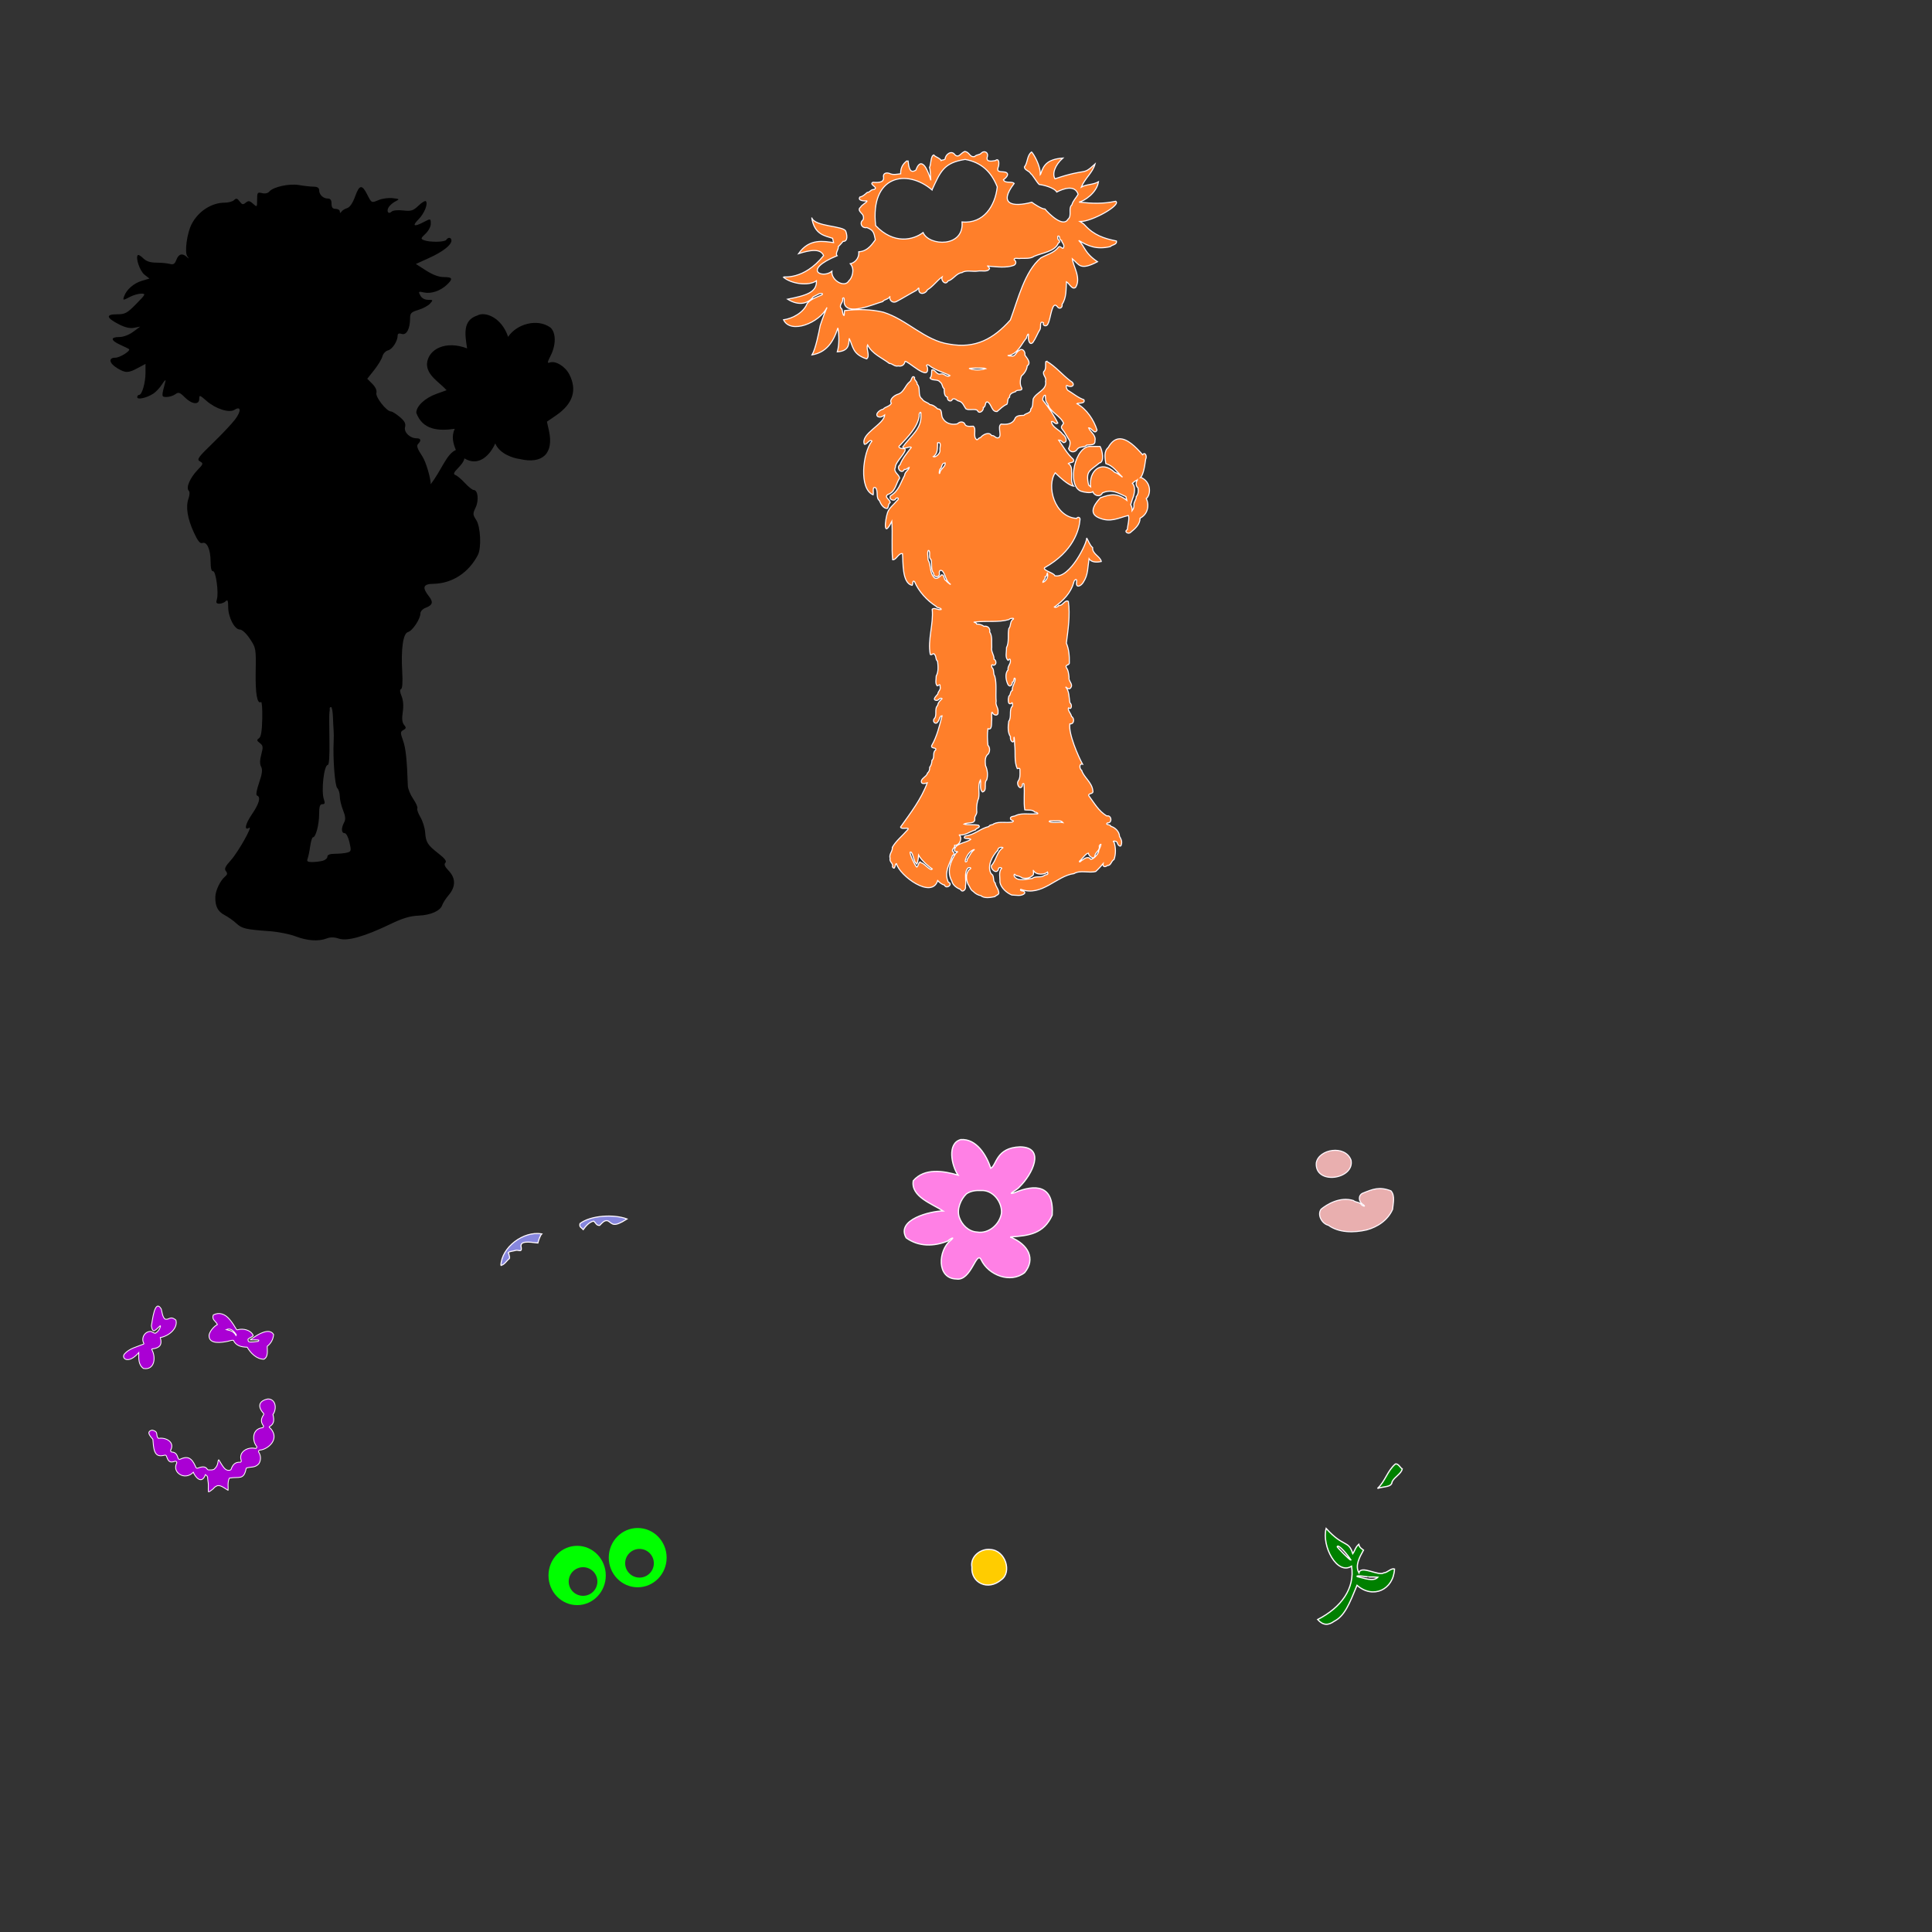 <?xml version="1.0" encoding="UTF-8" standalone="no"?>
<!-- Created with Inkscape (http://www.inkscape.org/) -->

<svg
   xmlns:dc="http://purl.org/dc/elements/1.1/"
   xmlns:cc="http://creativecommons.org/ns#"
   xmlns:rdf="http://www.w3.org/1999/02/22-rdf-syntax-ns#"
   xmlns:svg="http://www.w3.org/2000/svg"
   xmlns="http://www.w3.org/2000/svg"
   xmlns:sodipodi="http://sodipodi.sourceforge.net/DTD/sodipodi-0.dtd"
   xmlns:inkscape="http://www.inkscape.org/namespaces/inkscape"
   id="svg5367"
   sodipodi:version="0.32"
   inkscape:version="0.47 r22583"
   width="1080"
   height="1080"
   version="1.0"
   sodipodi:docname="Zoe.svg"
   inkscape:output_extension="org.inkscape.output.svg.inkscape">
  <rect width="100%" height="100%" fill="#333333" stroke="none"/>
  <defs
     id="defs5370">
    <inkscape:perspective
       sodipodi:type="inkscape:persp3d"
       inkscape:vp_x="0 : 526.18109 : 1"
       inkscape:vp_y="0 : 1000 : 0"
       inkscape:vp_z="744.09448 : 526.18109 : 1"
       inkscape:persp3d-origin="372.04724 : 350.78739 : 1"
       id="perspective5374" />
    <inkscape:perspective
       id="perspective2520"
       inkscape:persp3d-origin="372.04724 : 350.78739 : 1"
       inkscape:vp_z="744.09448 : 526.18109 : 1"
       inkscape:vp_y="0 : 1000 : 0"
       inkscape:vp_x="0 : 526.18109 : 1"
       sodipodi:type="inkscape:persp3d" />
    <inkscape:perspective
       id="perspective3094"
       inkscape:persp3d-origin="0.5 : 0.33333333 : 1"
       inkscape:vp_z="1 : 0.5 : 1"
       inkscape:vp_y="0 : 1000 : 0"
       inkscape:vp_x="0 : 0.5 : 1"
       sodipodi:type="inkscape:persp3d" />
    <inkscape:perspective
       id="perspective3116"
       inkscape:persp3d-origin="0.5 : 0.33333333 : 1"
       inkscape:vp_z="1 : 0.5 : 1"
       inkscape:vp_y="0 : 1000 : 0"
       inkscape:vp_x="0 : 0.5 : 1"
       sodipodi:type="inkscape:persp3d" />
  </defs>
  <sodipodi:namedview
     inkscape:window-height="1002"
     inkscape:window-width="1280"
     inkscape:pageshadow="2"
     inkscape:pageopacity="0.0"
     guidetolerance="10.0"
     gridtolerance="10.0"
     objecttolerance="10.0"
     borderopacity="1.0"
     bordercolor="#666666"
     pagecolor="#ffffff"
     id="base"
     showgrid="false"
     inkscape:zoom="0.45987654"
     inkscape:cx="623.60692"
     inkscape:cy="432.45336"
     inkscape:window-x="1276"
     inkscape:window-y="92"
     inkscape:current-layer="svg5367"
     units="in"
     inkscape:window-maximized="1" />
  <path
     id="path2963"
     style="fill:#000000"
     d="m 165.104,523.379 c -3.178,-1.219 -9.678,-2.498 -14.444,-2.84 -13.348,-0.96 -15.398,-1.447 -18.603,-4.419 -1.638,-1.519 -4.586,-3.593 -6.55,-4.609 -3.744,-1.936 -5.285,-4.98 -5.138,-10.147 0.101,-3.57 2.746,-9.127 5.386,-11.318 1.388,-1.152 1.511,-1.89 0.516,-3.09 -1.02,-1.229 -0.396,-2.586 2.841,-6.168 4.017,-4.446 12.472,-19.481 10.148,-18.044 -2.967,1.834 -2.154,-2.146 1.534,-7.508 4.087,-5.941 5.142,-9.764 2.9,-10.511 -0.737,-0.246 -0.307,-2.959 1.134,-7.146 1.713,-4.978 2.013,-7.328 1.146,-8.949 -0.808,-1.509 -0.778,-3.681 0.096,-6.924 1.109,-4.12 1.004,-4.93 -0.823,-6.329 -1.739,-1.331 -1.821,-1.784 -0.481,-2.666 1.143,-0.752 1.679,-3.954 1.833,-10.951 0.12,-5.439 -0.191,-9.636 -0.69,-9.327 -2.148,1.328 -3.197,-4.627 -2.985,-16.945 0.222,-12.917 0.152,-13.314 -3.239,-18.391 -2.058,-3.081 -4.35,-5.189 -5.64,-5.189 -2.944,0 -6.493,-6.905 -6.493,-12.635 0,-3.564 -0.308,-4.274 -1.387,-3.196 -0.763,0.763 -2.358,1.387 -3.544,1.387 -1.657,0 -1.981,-0.556 -1.398,-2.393 1.137,-3.583 -0.571,-16.07 -2.157,-15.77 -0.864,0.163 -1.34,-1.786 -1.35,-5.525 -0.017,-6.657 -2.078,-11.21 -4.631,-10.231 -1.235,0.474 -2.572,-1.195 -4.725,-5.899 -3.604,-7.872 -4.622,-14.275 -3.008,-18.906 0.75,-2.153 0.787,-3.826 0.098,-4.515 -1.596,-1.596 0.812,-7.17 4.951,-11.462 3.275,-3.396 3.366,-3.716 1.374,-4.846 -1.906,-1.081 -1.142,-2.169 7.186,-10.23 5.125,-4.961 10.76,-10.948 12.521,-13.304 3.468,-4.639 3.239,-7.582 -0.413,-5.301 -3.028,1.891 -10.526,-0.517 -15.668,-5.031 -3.742,-3.285 -4.025,-3.363 -4.025,-1.103 0,3.539 -4.112,3.119 -8.053,-0.822 -2.825,-2.825 -3.527,-3.053 -5.332,-1.733 -1.143,0.836 -3.336,1.52 -4.872,1.52 -2.934,0 -2.94,-0.082 -0.665,-8.666 0.351,-1.326 -0.387,-0.737 -1.733,1.382 -1.29,2.031 -3.54,4.466 -5,5.41 -3.738,2.418 -9.011,3.588 -9.011,2 0,-0.704 0.469,-1.281 1.042,-1.281 1.619,0 3.58,-6.741 3.58,-12.308 l 0,-5.03 -4.316,2.313 c -5.374,2.881 -6.869,2.882 -11.572,0.015 -4.459,-2.719 -4.987,-5.79 -0.995,-5.79 2.625,0 8.858,-3.954 7.639,-4.846 -0.318,-0.232 -2.528,-1.309 -4.911,-2.392 -5.354,-2.433 -5.578,-4.318 -0.513,-4.318 2.268,0 5.423,-1.183 7.765,-2.911 l 3.945,-2.911 -3.432,0.657 c -2.339,0.448 -5.07,-0.19 -8.574,-2 -7.026,-3.631 -7.364,-5.546 -0.977,-5.546 4.532,0 5.635,-0.594 10.741,-5.778 5.284,-5.365 5.488,-5.777 2.845,-5.771 -1.565,0.003 -4.335,0.784 -6.155,1.733 -4.161,2.17 -4.282,2.159 -3.415,-0.296 1.298,-3.677 5.369,-7.242 9.778,-8.563 l 4.347,-1.302 -2.79,-2.195 c -2.585,-2.033 -5.107,-9.493 -3.689,-10.911 0.341,-0.341 1.703,0.463 3.028,1.787 1.677,1.677 3.898,2.412 7.318,2.423 2.701,0.008 6.072,0.327 7.49,0.707 2.037,0.546 2.821,0.057 3.727,-2.327 1.249,-3.284 3.292,-3.836 5.829,-1.574 1.354,1.207 1.396,1.146 0.259,-0.374 -1.641,-2.192 -0.171,-13.007 2.45,-18.027 3.746,-7.174 11.127,-11.931 18.511,-11.931 2.056,0 4.397,-0.65 5.202,-1.444 1.174,-1.158 1.786,-1.009 3.084,0.749 1.348,1.827 1.919,1.945 3.41,0.707 1.483,-1.231 2.185,-1.13 4.08,0.585 2.244,2.03 2.289,1.985 2.289,-2.277 0,-4.006 0.217,-4.294 2.757,-3.657 1.675,0.42 3.271,0.072 4.066,-0.886 2.162,-2.605 11.161,-4.57 16.581,-3.622 2.698,0.472 6.336,0.875 8.084,0.895 2.173,0.025 3.178,0.642 3.178,1.951 0,2.513 2.252,4.687 4.853,4.687 1.448,0 2.08,0.877 2.08,2.889 0,2.118 0.616,2.889 2.311,2.889 1.271,0 2.319,0.65 2.329,1.444 0.013,1.015 0.27,1.061 0.867,0.156 0.467,-0.709 1.917,-1.621 3.223,-2.028 1.522,-0.474 3.125,-2.83 4.468,-6.563 2.339,-6.505 3.812,-6.777 6.635,-1.227 2.577,5.068 2.431,4.996 6.548,3.265 1.99,-0.837 5.49,-1.303 7.777,-1.036 3.928,0.459 4.015,0.558 1.58,1.793 -1.418,0.719 -3.13,2.192 -3.805,3.274 -1.434,2.296 -0.107,4.226 1.678,2.44 0.683,-0.683 3.49,-0.96 6.398,-0.632 4.525,0.51 5.611,0.172 8.574,-2.667 1.866,-1.788 3.721,-2.923 4.122,-2.522 1.396,1.396 -0.846,6.933 -4.141,10.229 -3.624,3.624 -2.49,4.286 2.702,1.578 4.234,-2.208 4.201,-2.216 4.201,0.961 0,1.478 -1.325,3.932 -2.945,5.454 -2.689,2.526 -2.764,2.838 -0.867,3.587 3.167,1.25 11.672,1.132 12.478,-0.173 1.029,-1.664 2.889,-1.422 2.889,0.376 0,2.521 -4.792,6.252 -12.559,9.778 l -7.318,3.322 5.706,3.662 c 3.751,2.407 7.157,3.662 9.938,3.662 4.896,0 5.253,0.952 1.632,4.344 -3.643,3.413 -8.765,5.126 -12.724,4.256 -3.138,-0.689 -3.279,-0.575 -2.07,1.686 0.811,1.516 2.433,2.425 4.325,2.425 2.87,0 2.927,0.111 1.096,2.134 -1.062,1.174 -4.003,2.754 -6.535,3.513 -3.99,1.195 -4.604,1.825 -4.604,4.724 0,5.788 -1.99,9.531 -4.623,8.695 -1.541,-0.489 -2.31,-0.207 -2.31,0.848 0,3.149 -2.944,7.726 -5.361,8.333 -1.36,0.342 -2.777,1.837 -3.15,3.323 -0.373,1.486 -2.435,4.922 -4.583,7.636 l -3.905,4.934 2.839,2.839 c 1.776,1.776 2.621,3.672 2.257,5.064 -0.608,2.326 5.703,10.356 8.14,10.356 0.701,0 2.911,1.377 4.911,3.061 2.765,2.326 3.478,3.696 2.973,5.709 -0.728,2.902 2.774,6.252 6.535,6.252 2.353,0 2.647,1.256 0.741,3.162 -0.98,0.98 -0.39,2.707 2.332,6.816 2.416,3.647 4.886,13.316 4.726,15.682 6.267,-8.142 8.751,-16.817 14.077,-19.137 -1.508,-3.73 -2.609,-7.528 -0.642,-11.837 -8.952,1.304 -17.966,0.749 -21.491,-8.973 0,-3.706 4.858,-8.261 11.268,-10.566 l 5.673,-2.04 c -3.938,-4.469 -11.08,-8.183 -10.955,-14.777 0.645,-8.373 10.716,-13.14 22.425,-8.596 -1.141,-7.54 -2.698,-15.713 5.748,-18.401 4.185,-2.408 13.544,0.994 17.181,11.942 4.687,-7.157 16.341,-10.527 23.672,-5.186 3.141,2.842 3.181,9.647 0.092,15.701 -1.862,3.649 -1.971,4.409 -0.557,3.867 3.216,-1.234 8.688,2.062 11.024,6.64 4.468,8.759 2.004,16.403 -7.367,22.851 l -5.17,3.557 1.111,4.936 c 2.875,12.777 -3.534,18.992 -16.4,15.906 -3.264,-0.397 -11.123,-2.713 -13.594,-8.705 -2.8,6.327 -9.101,13.311 -17.236,8.381 -0.832,4.406 -8.212,8.209 -4.959,9.343 0.953,0.332 3.33,2.341 5.282,4.464 1.952,2.123 4.152,3.859 4.889,3.859 2.341,0 2.968,5.778 1.061,9.777 -1.654,3.468 -1.628,4.003 0.329,6.987 2.421,3.691 2.991,15.566 0.938,19.533 -5.166,9.98 -14.428,15.98 -24.921,16.142 -5.694,0.088 -6.39,1.99 -2.525,6.903 2.661,3.383 2.187,5.003 -1.921,6.565 -1.527,0.581 -2.779,1.979 -2.781,3.106 -0.007,3.086 -4.435,9.73 -6.918,10.38 -2.753,0.72 -3.992,9.276 -3.236,22.344 0.33,5.706 0.082,9.277 -0.662,9.525 -0.782,0.261 -0.685,1.619 0.282,3.953 0.95,2.293 1.189,5.45 0.673,8.89 -0.559,3.73 -0.342,5.885 0.723,7.168 1.278,1.54 1.216,2.006 -0.385,2.902 -1.741,0.974 -1.755,1.495 -0.158,5.955 1.496,4.179 2.202,10.883 2.658,25.236 0.053,1.659 1.404,4.945 3.004,7.302 1.599,2.357 2.633,4.729 2.298,5.272 -0.336,0.543 0.439,2.765 1.72,4.938 1.282,2.173 2.477,5.982 2.655,8.466 0.405,5.638 1.32,7.086 7.538,11.926 3.519,2.739 4.625,4.242 3.758,5.108 -0.866,0.866 -0.322,2.173 1.851,4.441 3.972,4.146 3.999,8.888 0.077,13.55 -1.651,1.962 -3.297,4.497 -3.658,5.634 -1.031,3.249 -6.445,5.65 -13.37,5.929 -4.64,0.187 -8.851,1.459 -15.6,4.71 -14.442,6.958 -24.083,9.691 -28.751,8.15 -2.686,-0.886 -4.795,-0.911 -6.979,-0.08 -4.552,1.731 -10.836,1.281 -17.424,-1.247 l 5e-5,0 z m 15.311,-42.201 c 1.43,-0.383 2.6,-1.416 2.6,-2.295 0,-1.074 1.422,-1.604 4.333,-1.614 2.383,-0.011 5.422,-0.308 6.753,-0.665 2.231,-0.599 2.328,-1.049 1.25,-5.762 -0.664,-2.901 -1.835,-5.112 -2.708,-5.112 -1.858,0 -1.995,-2.767 -0.294,-5.944 0.938,-1.752 0.795,-3.449 -0.578,-6.881 -1.002,-2.505 -1.822,-6 -1.822,-7.767 0,-1.767 -0.65,-3.862 -1.444,-4.656 -1.318,-1.317 -2.473,-16.609 -1.977,-26.173 0.099,-1.907 0.09,-4.507 -0.019,-5.778 -0.109,-1.271 -0.286,-4.781 -0.393,-7.8 -0.107,-3.019 -0.588,-5.489 -1.069,-5.489 -0.481,0 -0.814,0.39 -0.738,0.867 0.075,0.477 0.009,1.387 -0.146,2.022 -0.156,0.636 -0.163,7.525 -0.017,15.311 0.165,8.792 -0.169,14.155 -0.883,14.155 -2.172,0 -3.828,14.73 -2.175,19.355 0.709,1.986 0.501,2.6 -0.882,2.6 -1.396,0 -1.811,1.286 -1.811,5.605 0,5.812 -1.879,12.883 -3.423,12.883 -0.487,0 -1.192,2.233 -1.566,4.963 -0.374,2.73 -1.02,5.85 -1.436,6.933 -0.604,1.575 -0.094,1.967 2.545,1.954 1.816,-0.011 4.471,-0.329 5.901,-0.713 l -4e-5,0 z"
     sodipodi:nodetypes="cssssssssssssssssssssssssssssssssssssssssssssscccssssscccsssssscccsssssssssssssssssssssssssssssssssssssssssscccsssssssssssscccssssssscccccccccccsssccccccsssssssssssssssssssssssssssssssscccsssssssssssssssssssssssscc" />
  <path
     style="opacity:0.5;fill:#ff00ff;fill-opacity:1;stroke:#fff9ff;stroke-width:0.407;stroke-opacity:1"
     d="m -451.812,802.938 c 2.7,0.803 -1.449,6.408 0.375,1.281 l -0.375,-1.281 z"
     id="path2974" />
  <path
     style="fill:#aa00d4;fill-opacity:1;stroke:#fff9ff;stroke-width:0.471;stroke-opacity:1"
     d="m 147.136,789.849 c 0.323,0.207 0.426,0.69 0.217,1.011 -1.449,2.128 -1.701,3.908 -0.217,5.994 0.477,0.417 0.008,1.381 -0.614,1.264 -5.903,0.829 -5.416,7.527 -3.142,10.291 0.504,0.42 -0.015,1.429 -0.65,1.264 -2.262,-0.499 -4.696,0.022 -6.283,1.264 -1.587,1.242 -2.41,3.088 -1.589,5.561 0.113,0.35 -0.09,0.771 -0.433,0.903 -2.866,-0.164 -4.249,1.13 -5.2,3.828 -0.053,0.224 -0.22,0.419 -0.433,0.506 -0.67,0.286 -1.389,0.242 -1.986,0 -0.597,-0.242 -1.078,-0.671 -1.517,-1.156 -1.165,-1.379 -2.004,-2.991 -2.961,-4.514 -0.392,-0.129 -0.483,1.314 -0.578,1.769 -0.31,1.54 -0.998,2.562 -2.13,3.539 -0.966,0.466 -1.891,0.277 -3.033,0.325 -0.279,0.014 -0.559,-0.148 -0.686,-0.397 -1.309,-2.053 -3.514,-1.232 -5.489,-0.578 -0.333,0.097 -0.723,-0.082 -0.867,-0.397 -0.708,-1.577 -1.558,-3.477 -2.853,-4.55 -1.294,-1.073 -2.99,-1.51 -6.03,-0.036 -0.365,0.184 -0.869,-0.014 -1.011,-0.397 -0.735,-2.149 -1.257,-3.437 -3.503,-3.647 -0.542,0.056 -0.982,-0.661 -0.686,-1.119 2.352,-4.532 -2.812,-7.237 -6.861,-6.5 -1.906,-1.627 0.502,-3.791 -3.575,-4.622 -3.503,0.817 -1.075,3.364 0.433,5.128 0.195,1.771 0.222,4.709 1.047,6.789 1.082,2.699 3.043,2.684 5.561,2.094 0.359,-0.134 0.808,0.073 0.939,0.433 0.375,1.068 0.827,2.239 1.481,2.853 1.122,0.844 2.102,0.473 3.358,0.109 0.536,-0.219 1.178,0.448 0.939,0.975 -1.379,2.727 -0.249,5.133 1.806,6.392 2.055,1.258 5.018,1.291 7.475,-1.228 1.053,2.587 4.677,7.163 6.778,1.322 1.757,1.217 1.041,1.658 1.383,3.372 0.342,1.714 0.242,3.425 0.217,4.694 -0.013,0.635 0.018,1.173 0.072,1.48 0.019,0.107 0.02,0.139 0.036,0.181 -0.015,-0.016 0.152,-0.014 0.614,-0.289 0.508,-0.303 1.267,-0.854 2.239,-1.697 0.476,-0.81 1.229,-1.096 1.986,-1.517 0.775,-0.192 1.559,-0.018 2.239,0.253 1.359,0.543 2.532,1.546 3.43,2.022 0.401,0.212 0.561,0.187 0.469,0.217 -0.092,0.03 -0.08,0.137 -0.036,-0.072 0.088,-0.418 -8.4e-4,-1.556 0,-2.781 8.3e-4,-1.225 0.092,-2.625 0.722,-3.9 5.484,-1.039 8.079,1.433 9.425,-5.561 2.342,-1.013 4.999,0.064 7.15,-2.636 1.114,-1.79 1.164,-4.348 -0.181,-6.355 -0.308,-0.468 0.168,-1.207 0.722,-1.119 4.467,-0.403 11.417,-6.168 5.778,-12.277 -0.35,-0.064 -0.623,-0.416 -0.597,-0.771 2.826,-1.599 2.822,-3.587 2.077,-6.884 2.297,-3.16 1.594,-8.679 -2.817,-8.666 -5.091,0.998 -5.894,4.196 -2.636,7.836 z"
     id="path3144" />
  <path
     id="path3142"
     style="fill:#aa00d4;fill-opacity:1;stroke:#fff9ff;stroke-width:0.471;stroke-opacity:1"
     d="m 84.618,741.138 c 0.193,1.252 0.461,1.999 0.758,2.383 0.3,0.388 0.534,0.464 0.903,0.361 1.226,-0.655 2.365,-2.046 3.286,-2.817 0.08,0.035 0.146,0.101 0.181,0.181 -0.422,1.905 -1.546,3.317 -2.997,4.08 -0.568,-0.107 -1.282,-0.48 -2.311,-1.047 -3.505,-0.17 -5.586,3.564 -4.153,6.464 0.214,0.131 0.192,0.509 -0.036,0.614 -3.699,1.554 -7.922,2.371 -10.653,5.489 -2.023,2.405 2.008,6.143 7.98,-0.722 -0.084,3.269 -0.245,6.847 2.6,8.847 6.152,1.136 7.2,-5.977 4.694,-10.544 -0.03,-0.092 -0.028,-0.278 0.036,-0.361 4.247,-0.458 5.931,-2.087 4.694,-6.355 5.574,-1.064 9.941,-5.723 8.728,-9.784 -3.359,-2.782 -3.903,0.379 -6.236,-0.652 -1.387,-1.507 -1.426,-3.651 -1.95,-5.561 -3.751,-6.1 -4.981,6.976 -5.525,9.425 z" />
  <path
     id="path3070"
     style="fill:#aa00d4;fill-opacity:1;stroke:#fff9ff;stroke-width:0.471;stroke-opacity:1"
     d="m 132.077,746.029 c 0.029,0.148 0.068,0.371 -0.108,0.614 -1.652,-2.978 -3.972,-2.859 -5.561,-3.358 2.621,-1.235 4.313,0.894 5.669,2.744 z m -12.783,-11.014 c -1.181,2.602 1.298,3.455 2.239,5.38 -2.283,1.297 -4.339,3.93 -4.694,6.067 -0.179,5.3 7.163,4.013 10.58,3.322 1.25,-0.309 2.067,-0.656 3.033,-0.542 1.587,3.219 4.486,3.731 7.728,3.864 1.995,3.362 5.219,6.66 9.316,6.717 2.58,-1.294 1.862,-4.907 1.878,-7.222 2.194,-1.748 3.31,-3.866 3.575,-6.572 -2.329,-4.062 -8.893,-0.046 -11.664,1.986 -0.257,0.233 -1.533,0.91 -1.573,0.984 1.369,0.129 3.938,-0.211 4.967,0.171 0.038,0.321 -0.22,0.648 -0.542,0.686 -2.214,0.302 -3.532,0.396 -4.369,0.325 -1.283,-0.197 -0.935,-0.548 -1.156,-1.48 0.707,-0.939 2.329,-1.153 2.94,-2.156 -1.371,-3.151 -5.654,-4.053 -8.609,-3.225 -0.267,0.141 -0.636,0.04 -0.794,-0.217 -0.888,-1.473 -2.259,-3.813 -3.936,-5.705 -2.378,-2.824 -5.592,-4.038 -8.919,-2.383 z" />
  <path
     style="opacity:0.5;fill:#ff00ff;fill-opacity:1;stroke:#fff9ff;stroke-width:0.407;stroke-opacity:1"
     d="m -372.656,878.562 c 2.524,3.316 -4.753,0.303 0,0 z"
     id="path2970" />
  <path
     style="opacity:0.5;fill:#ff00ff;fill-opacity:1;stroke:#fff9ff;stroke-width:0.407;stroke-opacity:1"
     d="m -390.25,879.594 c 2.7,-0.052 -1.017,1.889 0,0 z"
     id="path5457" />
  <path
     style="fill:#8787de;fill-opacity:1;stroke:#fff9ff;stroke-width:0.595;stroke-opacity:1"
     d="m 324.215,683.978 c -0.432,2.119 0.585,1.972 1.806,3.394 1.284,-1.79 3.421,-4.396 5.865,-4.743 1.302,1.116 1.486,2.467 3.307,2.396 1.578,-1.547 2.85,-3.233 4.739,-2.492 2.569,1.577 2.822,3.83 10.594,-1.117 -7.465,-2.81 -20.344,-2.012 -26.31,2.562 z m -44.235,23.457 c 2.358,-0.706 3.035,-2.523 4.753,-3.881 0.394,-1.238 -0.249,-1.434 -0.287,-2.731 -1.623,-1.158 2.901,-1.459 4.2,-1.931 1.727,-0.016 3.095,1.119 2.733,-1.485 -1.114,-3.891 3.976,-3.232 9.291,-2.56 0.323,-1.257 1.209,-4.087 2.199,-5.124 -10.328,-1.723 -22.506,7.519 -22.89,17.711 z"
     id="path5434"
     sodipodi:nodetypes="ccccccccccccccc" />
  <path
     style="fill:#ff80e5;fill-opacity:1;stroke:#fff9ff;stroke-width:0.685;stroke-opacity:1"
     d="m 537.071,637.045 c -7.801,2.037 -5.078,14.713 -1.505,19.855 -8.076,-2.357 -18.758,-4.176 -25.046,3.159 -1.491,8.917 10.734,12.937 16.682,16.871 -7.085,0.072 -26.503,4.819 -20.637,15.043 7.019,5.076 15.575,4.879 23.311,1.74 1.284,-1.365 4.428,-2.773 1.463,-0.251 -6.894,5.447 -7.901,21.239 3.255,21.499 8.344,1.356 11.172,-16.213 13.868,-10.789 4.053,8.677 16.381,13.44 24.319,7.23 6.287,-7.689 2.104,-15.784 -8.075,-19.911 10.398,-0.724 18.718,-1.681 23.474,-12.217 1.116,-16.969 -9.337,-17.497 -21.174,-12.511 -4.798,1.464 1.96,-1.796 2.991,-3.392 6.961,-6.745 14.774,-22.066 0.234,-22.256 -13.602,0.451 -12.988,10.243 -16.38,11.957 -2.422,-7.372 -8.085,-16.708 -16.78,-16.025 z m 11.282,28.474 c 6.673,-0.464 11.967,6.422 11.483,12.704 -1.066,6.257 -7.161,11.641 -13.699,10.491 -4.664,-0.238 -8.452,-4.019 -9.897,-8.266 -1.521,-4.439 0.778,-9.98 4,-13.071 2.34,-1.653 5.321,-2.011 8.113,-1.858 z"
     id="path3000"
     sodipodi:nodetypes="ccccccccccccccccccccccc" />
  <path
     style="fill:#ffcc00;fill-opacity:1;stroke:#fff9ff;stroke-width:0.685;stroke-opacity:1"
     d="m 553.676,866.189 c -5.342,-0.709 -11.429,3.885 -10.384,9.775 -0.59,8.913 9.007,13.502 16.498,7.086 5.899,-4.145 2.39,-16.348 -6.114,-16.86 z"
     id="path5521"
     sodipodi:nodetypes="cccc" />
  <path
     id="path2994"
     style="fill:#008000;fill-opacity:1;stroke:#fff9ff;stroke-width:0.685;stroke-opacity:1"
     d="m 780.362,818.349 c -0.1,1.2e-4 -0.219,0.016 -0.325,0.036 -4.429,3.665 -5.712,9.753 -10.003,13.65 3.962,-1.272 7.866,-0.565 8.161,-3.719 1.349,-2.788 5.101,-4.374 5.669,-7.186 -1.174,-0.678 -2.008,-2.782 -3.503,-2.78 l 0,0 z m -39.039,36.055 c -2.62,9.802 6.106,26.325 14.208,21.104 1.969,12.358 -5.775,23.129 -18.95,29.817 3.02,3.412 6.034,3.318 9.236,0.968 5.872,-2.986 8.455,-9.645 12.77,-20.092 8.97,7.843 20.418,2.396 20.944,-9.1 -2.06,-0.616 -3.626,1.936 -6.038,2.152 -2.799,1.941 -12.813,-4.518 -13.823,-0.022 -2.367,-4.08 0.412,-8.887 2.528,-12.711 -0.921,-0.746 -2.221,-1.285 -2.636,-3.25 -1.96,1.69 -2.168,3.647 -3.358,5.236 -2.387,-7.752 -5.077,-3.241 -14.881,-14.102 z m 6.189,10.179 c 0.557,-1.705 5.965,4.688 7.672,7.512 -0.51,0.312 -8.038,-7.444 -7.672,-7.512 z m 17.757,16.959 c 1.628,-0.06 3.467,0 4.947,0.144 -2.573,2.728 -8.099,0.34 -11.591,-0.378 -0.874,-1.002 6.58,0.326 6.643,0.234 z"
     sodipodi:nodetypes="cccccccccccccccccccccccccc" />
  <path
     style="color:#000000;fill:#00ff00;fill-opacity:1;fill-rule:nonzero;stroke:none;stroke-width:1;marker:none;visibility:visible;display:inline;overflow:visible;enable-background:accumulate"
     d="m 356.476,854.159 c -8.933,0 -16.177,7.424 -16.177,16.575 0,9.15 7.244,16.575 16.177,16.575 8.933,0 16.177,-7.424 16.177,-16.575 0,-9.15 -7.244,-16.575 -16.177,-16.575 z m -33.835,9.966 c -8.847,0 -16.033,7.424 -16.033,16.575 0,9.15 7.186,16.575 16.033,16.575 8.847,0 15.997,-7.424 15.997,-16.575 0,-9.15 -7.15,-16.575 -15.997,-16.575 z m 34.846,1.733 c 4.423,0 8.016,3.593 8.016,8.016 0,4.423 -3.593,8.016 -8.016,8.016 -4.423,0 -8.016,-3.593 -8.016,-8.016 0,-4.423 3.593,-8.016 8.016,-8.016 z m -31.56,10.219 c 4.423,0 8.016,3.593 8.016,8.016 0,4.423 -3.593,7.98 -8.016,7.98 -4.423,0 -8.016,-3.557 -8.016,-7.98 0,-4.423 3.593,-8.016 8.016,-8.016 z"
     id="path3081-1" />
  <path
     style="fill:#ff7f2a;fill-opacity:1;stroke:#fff9ff;stroke-width:0.595;stroke-opacity:1"
     d="m 539.372,84.671 c -2.274,0.636 -3.333,3.99 -5.597,1.806 -1.895,-2.71 -5.31,-0.155 -5.453,2.455 -1.154,0.789 -1.74,0.335 -2.203,0.831 -0.838,-1.586 -3.24,-1.893 -4.117,-3.142 -1.751,0.46 -1.517,5.034 -2.383,7.078 0.352,0.468 0.516,3.908 0.722,7.114 -1.069,-3.898 -3.035,-8.172 -4.297,-8.775 -2.117,-1.71 -3.487,1.492 -4.044,3.033 -3.613,2.452 -4.002,-2.195 -4.369,-4.983 -0.219,0.116 -0.492,-0.2 -0.722,-0.144 -2.44,1.851 -3.527,4.151 -3.43,7.186 -2.319,0.299 -4.314,0.782 -6.247,-0.181 -2.241,-0.759 -3.817,0.24 -3.286,2.347 0.172,3.196 -3.928,2.691 -5.994,2.6 -2.544,1.278 3.869,3.021 0.361,4.08 -1.629,-0.076 -1.954,1.614 -3.539,1.589 -1.297,1.097 -2.383,2.267 -4.08,2.564 -1.483,2.155 2.574,2.291 3.864,2.167 0.784,0.355 -3.001,2.276 -3.503,3.539 -1.968,1.597 0.428,2.99 1.264,4.297 0.651,1.37 0.54,2.7 -0.65,3.539 -1.027,2.07 0.738,4.058 2.925,3.539 3.542,1.412 3.905,2.564 4.73,6.825 -1.257,1.58 -3.898,6.457 -9.28,6.716 0.343,4.111 -2.698,6.281 -4.73,6.68 2.836,3.089 0.88,8.191 -0.758,9.497 -2.416,4.289 -10.05,-0.273 -9.533,-5.272 -5.279,4.26 -16.763,-0.579 2.925,-8.703 -1.287,-1.35 1.05,-3.717 0.65,-5.092 1.136,-1.016 2.298,-2.497 2.672,-2.925 3.016,0.082 2.114,-4.051 1.553,-5.561 -0.864,-3.291 -17.659,-2.496 -19.066,-7.764 1.468,9.761 7.594,10.195 11.664,11.591 0.194,0.728 0.402,1.561 0.578,2.419 -5.361,-0.7 -13.582,-2.581 -19.608,6.175 6.286,-2.002 12.285,-3.113 14.011,1.083 -11.234,14.012 -22.609,11.663 -22.641,11.952 4.294,3.746 14.025,5.322 18.633,2.131 0.299,6.535 -5.778,8.229 -16.141,10.291 6.867,4.259 12.031,1.996 14.336,-1.372 1.151,-0.649 2.304,-1.082 3.358,-1.697 1.445,-0.476 2.629,0.091 1.192,0.794 -2.654,1.175 -6.122,2.277 -7.98,4.803 -1.992,4.981 -8.053,8.268 -13.144,8.991 3.975,8.236 20.092,1.677 24.302,-6.897 -0.318,0.408 -2.935,7.312 -3.828,10.147 -0.709,3.738 -2.576,13.06 -4.55,16.358 7.755,-1.412 11.722,-6.612 14.444,-15.058 0.748,4.023 0.807,9.539 -0.325,13.361 6.507,-0.486 6.44,-3.985 6.644,-7.547 2.242,4.667 1.86,8.914 9.786,11.483 2.064,-1.706 -0.504,-5.61 0.506,-7.8 2.643,5.149 7.885,7.057 12.133,10.328 1.879,0.081 2.868,1.934 5.019,1.408 1.979,0.432 3.468,-0.683 3.755,-2.492 1.031,-1.06 14.226,12.203 12.458,3.033 -1.218,-1.238 0.418,-1.521 1.3,-0.614 2.964,2.408 10.07,4.606 11.375,5.453 -1.846,1.366 -3.151,-1.389 -5.164,-0.867 -2.302,0.693 -3.186,-2.844 -4.983,-2.239 -0.256,1.501 0.192,3.308 -0.975,4.478 1.15,1.811 4.321,0.347 5.669,2.347 1.4,0.862 0.926,2.801 2.203,3.611 0.1,1.764 -0.111,4.274 1.878,4.803 -0.431,1.853 2.093,3.034 2.744,1.083 1.681,-0.777 2.326,0.889 3.719,1.083 2.194,0.575 2.702,2.948 3.9,4.369 1.915,0.964 4.953,-0.371 6.392,0.867 0.87,2.27 3.653,0.073 3.25,-1.697 1.559,-0.182 0.772,-3.431 2.383,-3.069 2.354,1.207 2.201,5.655 5.344,5.344 1.756,-1.467 3.361,-3.215 5.453,-4.044 0.773,-1.324 0.072,-3.077 1.517,-3.972 -0.135,-2.024 1.898,-2.595 3.358,-3.105 0.531,-1.482 4.368,0.078 3.322,-2.275 -1.043,-1.663 -0.78,-4.53 -0.072,-6.428 1.639,-1.447 3.108,-3.521 3.25,-5.705 2.457,-1.694 -0.243,-4.379 -1.3,-6.03 0.34,-1.784 -1.212,-4.158 -3.105,-2.636 -1.952,0.83 -2.099,3.826 -4.586,3.105 -0.983,0.113 -2.888,-0.278 -0.867,-0.361 5.009,-1.368 6.604,-6.384 9.461,-9.678 -0.018,-1.04 1.359,-3.593 1.119,-1.119 -0.414,1.416 0.419,5.768 2.455,3.611 1.685,-2.393 2.537,-4.974 4.044,-7.403 0.576,-1.249 -0.481,-4.983 1.842,-3.611 -0.594,2.079 2.066,2.333 2.6,0.469 1.522,-2.737 2.133,-13.187 5.128,-9.497 1.058,1.786 3.172,0.639 2.672,-1.228 2.531,-3.686 2.201,-8.259 2.455,-12.639 1.616,0.842 3.096,4.709 5.128,3.142 3.308,-5.239 -1.512,-12.123 -1.842,-15.997 3.817,3.214 4.226,6.838 14.083,1.661 -7.33,-4.943 -6.909,-8.307 -10.508,-11.916 5.533,3.349 10.153,5.177 17.658,3.467 0.836,-1.067 3.896,-1.002 3.43,-3.142 -6.829,-1.367 -12.434,-3.208 -17.477,-8.666 -0.772,-0.907 -1.781,-1.601 -2.817,-2.203 6.674,0.05 23.21,-9.326 19.897,-11.339 -7.197,1.509 -13.155,1.273 -20.511,0.469 2.801,-0.527 9.945,-5.13 10.869,-11.375 -3.04,1.767 -6.652,1.304 -9.605,2.997 2.2,-5.224 6.322,-7.996 7.691,-12.927 -7.442,6.849 -3.676,1.976 -22.388,8.269 -1.657,-2.78 -0.106,-7.559 4.405,-11.591 -8.909,0.671 -10.905,4.178 -12.386,8.919 -0.102,0.085 -0.175,0.194 -0.253,0.289 0.189,-5.046 -3.804,-11.627 -4.839,-12.602 -2.661,1.912 -2.074,5.988 -4.044,8.414 0.117,1.816 2.756,2.08 3.539,3.683 1.028,0.587 3.319,4.722 4.694,6.03 2.122,0.261 8.457,1.736 9.858,4.261 3.66,-1.9 10.17,-4.243 11.952,1.264 -1.026,1.896 -2.918,3.642 -3.467,5.85 -2.233,2.088 0.207,6.169 -2.167,8.089 -2.757,4.747 -10.467,-2.808 -12.891,-5.705 -1.517,0.184 -6.313,-2.934 -7.366,-3.792 -10.814,2.871 -18.84,1.215 -9.858,-10.508 -1.316,-1.418 -5.174,0.23 -5.994,-2.094 1.316,-0.863 3.721,-3.205 1.192,-4.189 -2.359,-0.579 -5.528,0.495 -3.972,-3.25 0.432,-1.585 0.396,-4.871 -1.733,-3.25 -2.206,0.337 -5.549,1.003 -4.442,-2.347 0.568,-2.114 -1.564,-3.36 -3.214,-2.022 -1.014,1.358 -2.909,0.881 -3.936,2.13 -2.919,0.526 -2.621,-2.429 -5.453,-2.853 z m 0.164,4.45 c 9.108,1.653 14.574,6.891 17.94,15.353 -1.137,10.502 -7.538,20.756 -19.693,19.593 1.252,14.363 -18.478,13.615 -21.774,5.922 -5.421,4.13 -16.27,6.864 -26.505,-3.864 -3.207,-28.237 17.511,-31.909 31.524,-19.933 0.009,-0.056 0.029,-0.122 0.036,-0.181 4.713,-10.218 6.525,-15.036 18.472,-16.891 z m 52.196,42.818 c 1.021,0.164 0.259,2.302 1.661,2.419 0.214,1.497 1.87,2.254 1.156,4.044 -0.528,1.442 -1.805,-1.477 -2.817,-0.253 -2.587,3.355 -6.558,4.103 -9.93,6.03 -9.05,7.491 -12.871,23.606 -17.008,34.702 -9.509,10.608 -19.492,16.075 -34.052,13.505 -13.837,-1.973 -23.552,-13.691 -36.977,-17.875 -6.782,-1.608 -14.679,-1.783 -21.666,-0.867 -0.259,1.122 0.126,4.253 -0.867,1.878 -0.36,-1.215 -0.192,-2.756 -1.336,-3.503 -0.655,-2.061 1.694,-3.105 1.156,-5.272 1.212,-1.183 0.862,1.947 0.867,2.564 1.348,7.507 16.302,0.73 21.522,-0.722 0.99,-1.433 3.266,-1.097 4.08,-2.997 -0.642,2.219 1.436,4.105 3.575,2.997 3.64,-1.923 7.205,-4.184 10.978,-6.175 0.885,-0.479 1.832,-2.622 1.553,-0.397 0.138,3.034 3.909,2.25 4.73,0.036 3.127,-1.802 5.411,-5.207 8.269,-7.222 -0.773,2.081 1.949,4.849 3.286,2.275 2.926,-0.786 4.704,-4.407 7.872,-4.73 2.366,-1.591 6.059,-0.329 8.847,-0.831 1.978,-0.452 5.568,0.807 6.536,-1.408 -0.006,-0.804 -2.252,-2.008 -0.433,-1.336 4.58,0.354 9.618,1.103 14.011,-0.469 1.49,-0.761 1.4,-2.357 0.181,-3.105 -0.182,-1.479 2.64,-0.436 3.539,-0.794 2.538,-0.037 5.615,0.28 7.619,-1.156 4.354,-1.906 11.749,-2.6 13.541,-7.439 1.662,-0.606 0.11,-1.541 -0.289,-2.239 0.04,-0.447 -0.377,-1.757 0.397,-1.661 z m -6.644,70.018 c -0.17,0.026 -0.325,0.11 -0.506,0.253 -0.288,1.934 0.392,4.199 -1.192,5.597 -0.573,2.04 1.786,3.172 1.083,5.344 0.906,4.938 -5.304,6.16 -6.933,9.894 -0.374,1.97 0.162,4.177 -1.336,5.633 0.146,2.441 -2.794,2.186 -3.864,3.503 -1.981,0.082 -4.449,-0.035 -5.128,2.167 -1.492,2.889 -4.773,3.023 -7.619,2.708 -2.346,1.48 1.079,7.346 -1.806,7.728 -1.387,0.113 -1.959,-1.564 -3.467,-1.3 -1.407,-2.395 -4.961,-0.552 -6.247,1.192 -0.953,-0.112 -1.437,1.251 -1.986,1.156 -2.57,-1.623 0.012,-5.969 -1.986,-7.583 -1.83,-0.018 -4.305,0.634 -4.947,-1.589 -1.198,-1.314 -3.004,-0.766 -3.936,0.253 -3.304,0.771 -6.814,-0.243 -8.378,-3.394 -0.893,-1.682 0.205,-4.938 -2.672,-4.911 -1.185,-1.233 -2.738,-2.342 -4.405,-2.455 -1.129,-1.32 -3.303,-1.381 -4.333,-3.142 -2.741,-1.934 -0.498,-6.196 -2.744,-8.269 0.134,-1.687 -1.796,-2.128 -1.444,-3.792 -1.622,-1.56 -1.54,1.915 -2.78,2.528 -2.532,2.027 -3.137,5.847 -6.5,6.897 -2.01,0.553 -5.105,3.026 -3.683,5.055 -0.992,1.907 -3.474,1.879 -4.55,3.286 -1.625,0.222 -4.875,2.644 -3.033,4.153 1.484,0.718 2.811,-0.151 3.828,-0.903 -0.144,5.178 -13.7,10.55 -11.339,16.358 1.484,0.37 2.873,-3.162 4.225,-1.733 -5.157,6.517 -7.379,26.776 0.686,30.008 0.379,-1.126 -0.737,-5.084 1.444,-3.9 1.533,2.079 -0.036,5.56 2.058,7.15 0.692,1.813 2.191,4.424 4.333,4.405 0.966,-0.948 0.429,-2.499 1.661,-3.25 0.165,-1.762 -3.733,-3.015 -1.228,-4.622 4.249,-1.434 4.356,-5.904 6.536,-9.172 -0.446,-2.194 -3.669,-3.338 -2.383,-5.958 -0.2,-3.081 7.38,-9.413 5.019,-10.508 -1.035,0.257 -4.351,-0.375 -2.419,-1.842 4.318,-4.662 9.823,-10.014 10.761,-16.466 -0.491,-1.32 1.254,-3.215 0.903,-0.831 0.747,8.116 -5.87,12.252 -10.147,18.236 0.816,1.699 4.002,-0.737 4.767,0.289 -2.387,3.176 -4.901,6.021 -6.283,9.714 -2.503,1.6 1.009,5.62 2.383,2.564 1.131,0.287 2.194,-1.005 2.744,-1.156 -0.27,1.714 -2.582,2.605 -2.528,4.442 -2.529,4.613 -3.226,8.673 -7.944,11.483 -1.214,2.058 2.4,3.5 3.105,1.3 1.385,-0.489 1.774,0.477 0.542,1.408 -1.726,2.129 -4.388,4.067 -5.272,6.644 -1.51,4.506 -2.443,14.783 2.383,4.875 0.499,7.147 -0.228,14.478 0.469,21.522 2.072,0.182 3.216,-3.908 5.489,-3.43 0.457,4.139 -0.448,16.578 5.417,17.694 0.463,-0.619 0.074,-3.2 1.336,-2.058 2.352,5.559 6.928,10.536 12.061,13.83 0.541,1.006 2.948,0.786 2.853,1.733 -1.756,0.584 -3.916,-1.344 -5.055,-0.108 0.844,8.46 -2.644,16.877 -1.083,25.241 0.9,0.76 1.763,-1.364 2.564,0.217 0.882,1.044 0.332,2.736 1.517,3.539 0.325,2.773 0.63,5.883 -0.758,8.341 0.013,1.726 -0.689,4.058 0.542,5.453 0.919,-0.152 1.786,-1.513 1.625,0.361 0.592,1.887 -1.131,2.617 -1.3,4.261 -0.797,1.022 -3.396,3.307 -0.65,3.539 1.228,0.038 1.961,-1.965 3.069,-0.975 -1.046,1.051 -2.324,2.239 -2.455,3.755 -2.105,1.957 0.015,5.662 -2.094,7.619 -0.919,1.774 1.222,3.407 2.239,1.444 0.89,-0.865 0.929,-3.382 2.311,-3.25 -1.432,5.435 -2.853,11.601 -5.814,16.647 -0.561,2.001 3.13,0.768 2.167,2.528 -1.896,1.347 -0.22,4.353 -2.022,5.742 -0.069,1.551 -0.372,2.712 -1.264,3.864 0.042,1.436 -0.263,2.412 -1.264,3.286 -0.352,2.093 -4.349,3.112 -3.214,5.417 0.876,0.855 2.678,0.047 3.142,-0.036 -3.357,9.111 -9.272,16.784 -14.95,24.736 0.433,1.787 5.901,-0.54 3.792,1.733 -2.742,3.173 -6.382,6.057 -8.378,9.605 0.236,2.292 -1.949,3.705 -1.264,6.175 -0.505,2.114 1.965,2.71 1.336,4.803 1.658,2.278 1.202,-1.983 2.239,-1.842 1.769,6.804 19.751,20.016 23.038,9.461 1.035,1.104 2.392,2.23 3.792,2.492 0.948,2.613 5.095,-0.524 2.131,-1.625 -2.468,-5.566 0.485,-9.524 2.383,-14.913 1.541,-0.583 0.762,-1.799 -0.036,-2.455 -0.308,-1.243 1.458,-1.786 1.228,-3.214 3.08,0.16 4.435,-4.599 2.383,-5.814 3.571,0.416 6.118,-1.902 9.208,-2.78 0.413,-1.098 3.249,-1.277 1.733,-2.636 -2.556,-0.517 -6.282,-0.022 -8.125,-0.614 2.038,-1.31 6.622,0.449 5.994,-3.467 0.207,-1.366 1.476,-2.289 1.119,-4.008 -0.108,-2.468 0.09,-4.782 1.047,-6.933 0.717,-3.333 -0.67,-7.32 1.047,-10.255 0.439,2.121 -0.681,5.117 1.156,6.68 2.858,-0.718 0.486,-5.125 2.383,-6.825 0.734,-2.665 0.382,-5.595 -0.722,-7.944 -0.191,-2.331 -0.465,-5.055 1.625,-6.572 0.951,-1.537 0.906,-3.592 -0.289,-4.803 -0.274,-2.977 -0.438,-6.554 0.036,-9.208 2.417,0.99 1.919,-3.033 2.058,-4.405 0.276,-0.929 -0.397,-5.737 0.469,-4.622 0.682,1.75 3.388,2.053 3.105,-0.253 0.371,-2.272 -1.611,-3.77 -1.047,-6.103 -0.39,-4.6 0.418,-9.566 -0.758,-13.975 -1.088,-1.367 -0.135,-3.751 -1.661,-4.947 -0.188,-1.27 -0.207,-1.832 1.047,-1.156 1.777,-0.28 1.487,-2.819 0.181,-3.394 0.142,-2.45 -1.798,-4.132 -1.264,-6.68 -0.216,-2.811 0.465,-6.164 -1.156,-8.522 0.437,-2.061 -1.125,-3.613 -3.178,-3.178 -1.105,-0.774 -2.525,-1.31 -4.08,-1.264 -0.301,-1.207 -3.05,-1.028 -0.325,-1.192 6.057,-0.725 12.505,0.398 18.344,-1.336 0.587,-0.892 4.071,-1.021 1.878,0.181 -1.32,1.453 -0.734,3.522 -1.95,4.875 -0.711,3.557 0.334,7.533 -1.3,10.689 0.135,2.227 -1,5.573 0.903,7.042 0.847,-1.044 1.297,-0.866 1.3,0.506 0.024,1.754 -1.721,2.857 -1.3,4.839 -1.951,2.039 -1.209,5.902 -0.036,8.269 1.197,1.782 2.509,-0.081 2.383,-1.372 1.243,-0.072 0.616,-3.259 1.625,-1.986 0.087,2.454 -1.849,4.046 -1.625,6.572 -1.386,0.641 -0.728,2.49 -1.95,3.25 -0.375,1.213 -0.782,5.153 1.408,4.008 0.64,-1.561 1.163,1.854 0.144,1.986 -1.327,2.488 0.064,5.78 -1.589,8.016 -0.417,2.865 -0.654,6.247 0.975,8.63 -0.504,2.76 2.445,4.545 1.914,0.614 0.216,-1.623 0.375,3.09 0.433,3.864 0.568,4.372 -0.425,9.288 1.444,13.325 1.574,-0.27 1.535,-0.262 1.517,1.625 0.053,2.001 0.096,3.923 -1.083,5.489 -0.957,1.717 1.211,5.31 2.419,2.492 -0.421,-1.07 1.07,-1.948 0.939,-0.433 0.408,4.616 -0.307,9.391 0.397,13.902 1.971,0.314 4.24,-0.341 5.633,1.264 1.18,-0.006 2.832,1.284 0.578,0.939 -3.619,0.425 -7.658,-0.579 -11.05,0.867 -0.778,0.782 -4.005,0.205 -2.961,2.347 0.675,0.711 2.311,0.513 0.903,1.372 -3.408,0.719 -7.265,-0.501 -10.436,1.011 -0.558,0.817 -2.298,0.329 -2.744,1.517 -4.789,1.077 -8.126,4.783 -13.216,5.272 -2.018,2.131 2.483,1.045 3.105,1.914 -2.532,2.05 -9.276,2.131 -9.1,6.392 0.829,0.71 2.905,0.132 0.975,1.083 -3.095,4.426 -5.464,10.544 -2.455,15.78 0.475,2.334 2.883,4.004 4.803,4.658 1.033,2.249 3.326,0.074 2.817,-1.697 0.648,-3.246 -0.988,-7.582 1.408,-10.219 1.001,-0.575 2.494,0 0.758,0.867 -2.143,1.98 -1.817,5.88 -0.65,8.269 0.841,1.052 1.231,3.087 2.78,3.936 1.142,1.164 2.664,2.16 4.225,2.347 2.042,1.752 5.477,1.088 7.944,0.578 0.71,-0.948 2.763,-0.959 2.058,-2.78 -0.293,-1.826 -1.725,-3 -1.878,-4.839 -1.597,-1.111 -0.197,-4.078 -2.275,-5.128 -2.54,-4.347 0.696,-10.108 3.755,-13.253 -0.046,-1.572 2.273,-1.854 2.817,-1.336 -3.597,2.489 -3.693,7.193 -6.464,10.039 -0.405,2.022 2.922,4.941 3.936,2.058 -0.112,-1.191 1.633,-1.238 1.878,-0.542 -1.936,1.75 -0.857,5.443 -1.011,7.836 0.686,3.179 3.687,5.796 6.572,7.042 2.292,0.065 5.484,0.905 7.222,-0.903 0.638,-1.91 -3.072,-0.911 -2.167,-2.275 11.791,4.377 19.932,-7.532 29.755,-8.775 3.503,-2.131 8.33,-0.162 12.169,-1.192 1.384,-1.257 3.161,-3.228 4.117,-4.369 -0.333,1.988 1.275,2.001 2.347,1.047 2.169,0.103 2.08,-2.526 3.755,-3.358 1.076,-3.003 1.028,-6.725 0,-9.714 -1.515,-0.899 1.613,-0.776 1.769,0.253 0.248,1.362 2.088,3.149 2.383,0.831 0.421,-1.643 -0.355,-3.144 -1.083,-4.297 -0.048,-2.688 -2.525,-5.042 -4.839,-5.633 -0.175,-1.258 -3.332,-0.563 -1.986,-1.914 2.926,0.328 2.508,-4.521 -0.325,-3.9 -4.606,-2.801 -6.984,-7.236 -10.075,-11.375 -0.29,-1.521 2.917,-0.612 2.311,-2.78 -0.435,-4.55 -5.086,-7.444 -6.247,-11.339 -1.216,-0.67 -1.608,-3.973 0.506,-3.43 -2.371,-4.266 -8.004,-17.175 -7.114,-22.533 2.564,0.297 2.653,-3.246 0.975,-4.117 -0.219,-1.545 -2.551,-3.829 -1.625,-4.839 1.808,1.369 1.96,-2.099 0.722,-2.744 -0.614,-3.056 -0.288,-6.609 -2.455,-9.028 0.747,0.71 2.052,1.77 2.853,0.578 1.613,-2.117 -1.377,-3.632 -0.903,-5.814 -0.2,-1.911 -0.431,-4.09 -1.553,-5.525 -0.769,-1.847 1.876,-1.042 1.697,-2.78 0.094,-3.682 -0.238,-7.607 -1.661,-10.869 0.979,-7.685 2.215,-15.566 1.119,-23.327 -2.019,-1.14 -3.113,2.66 -5.38,2.275 -0.42,0.834 -1.999,1.382 -2.455,0.867 4.996,-3.48 9.414,-8.086 10.905,-14.011 0.313,-1.271 1.853,-2.249 1.553,-0.181 -0.692,4.071 2.619,2.444 3.792,0.253 2.703,-4.052 2.416,-8.505 3.142,-13.072 1.416,2.245 4.681,2.043 6.861,1.553 -0.52,-2.814 -5.186,-4.245 -4.839,-7.764 -1.62,-1.385 -2.31,-3.714 -3.358,-5.417 0.523,2.37 -9.324,22.912 -17.766,21.161 -0.484,-1.653 -6.695,-2.91 -5.778,-4.478 16.206,-9.112 19.338,-21.138 19.825,-26.758 0.34,-1.443 -1.278,-1.929 -1.878,-0.831 -12.394,-0.742 -16.992,-18.173 -11.952,-25.458 1.939,1.823 7.085,6.946 10.291,7.439 -1.834,-2.291 -0.887,-5.699 -1.192,-8.558 0.195,-1.653 -0.514,-3.306 -1.769,-4.08 0.82,-0.804 3.651,-0.222 2.817,-2.311 -3.546,-3.223 -5.343,-6.658 -8.233,-10.797 1.372,-0.063 1.737,0.807 2.708,1.408 2.741,-0.198 1.113,-3.762 -0.397,-4.622 -1.722,-2.588 -6.083,-3.856 -6.355,-7.15 1.231,-0.538 2.037,2.019 3.575,0.867 -1.787,-3.722 -5.385,-9.174 -8.378,-12.819 -0.299,-0.784 0.637,-3.362 1.408,-2.672 0.051,1.635 0.082,3.635 1.3,4.658 1.161,4.713 7.167,6.567 8.919,10.941 -0.409,0.887 -1.952,1.828 -0.867,3.142 1.731,2.045 2.762,4.486 4.297,6.68 0.456,1.595 -0.065,3.031 -0.65,4.261 0.764,2.482 3.764,2.387 4.911,0.253 1.394,-1.626 3.961,-0.676 5.272,-2.203 1.67,-0.2 4.827,0.358 4.55,-2.311 0.74,-3.185 -2.507,-4.842 -3.539,-7.258 1.731,-0.253 3.296,4.142 4.694,1.228 -1.71,-5.595 -5.856,-11.904 -11.303,-14.805 0.365,-0.483 5.035,0.305 3.972,-2.167 -3.384,-1.165 -5.96,-3.498 -9.1,-5.344 -0.763,-0.827 -1.435,-3.638 0.253,-2.311 2.992,0.994 4.131,-1.337 1.192,-2.925 -4.221,-3.19 -8.487,-8.328 -13.18,-10.905 z m -39.757,3.792 c 1.69,0.13 4.716,-0.225 5.742,0.325 -2.926,0.878 -6.534,1.063 -9.353,-0.144 1.198,-0.118 2.408,-0.152 3.611,-0.181 z m 80.526,39.541 c -2.276,0.071 -4.451,1.46 -6.355,4.875 -2.574,2.083 -1.741,6.146 -1.336,8.991 4.361,1.314 6.286,4.767 9.316,7.583 -1.425,-0.907 -2.562,-2.216 -4.261,-2.636 -7.799,-7.35 -14.596,-0.655 -13.577,7.944 -0.306,-0.285 -0.67,-0.571 -1.083,-0.903 -1.896,-8.118 0.878,-7.941 5.994,-12.35 2.958,-0.406 1.666,-7.096 0.397,-9.244 -1.681,0.011 -3.339,-0.006 -5.019,0.036 -9.015,-0.976 -13.752,21.544 -5.814,24.952 1.7,0.634 5.674,1.295 6.753,0.361 0.848,2.234 4.177,3.276 5.38,0.65 5.101,-2.365 8.819,0.078 13.144,2.058 0.163,0.791 0.323,1.462 0.469,2.058 -5.511,-4.257 -9.09,-3.415 -14.733,-1.408 -1.453,1.67 -7.99,8.312 -0.794,11.23 6.482,2.739 10.528,0.115 16.394,-1.336 0.841,1.368 -0.418,5.85 -0.578,7.944 -2.068,1.076 0.734,2.871 1.986,1.372 2.481,-1.946 5.202,-4.485 5.164,-7.8 4.197,-2.095 5.355,-6.949 3.467,-10.978 2.444,-1.831 3.201,-9.024 -2.925,-11.808 -0.086,0.016 -0.17,0.049 -0.253,0.072 1.092,-1.295 2.028,-3.871 2.853,-10.291 0.846,-1.401 -0.231,-4.404 -1.733,-2.455 -3.808,-4.403 -8.51,-9.054 -12.855,-8.919 z m -101.289,2.167 c 1.996,-0.164 0.522,3.078 0.903,4.261 0.2,1.872 -2.59,4.23 -3.755,3.539 2.67,-1.698 2.258,-5.008 2.419,-7.764 0.129,-0.048 0.29,-0.017 0.433,-0.036 z m 3.719,11.303 c 0.601,1.978 -2.765,3.447 -2.889,5.561 -0.655,1.446 -0.274,-1.723 0.072,-2.094 1.355,-0.904 0.565,-3.264 2.817,-3.467 z m 107.536,9.497 c -0.968,1.386 -1.033,3.425 0.325,4.442 0.344,1.805 0.159,3.591 -0.975,4.947 0.072,1.916 -1.696,3.098 -1.264,5.236 -0.086,1.073 -0.501,1.877 -1.047,2.6 0.076,-1.13 -0.229,-2.343 -0.794,-3.394 0.441,-1.141 0.821,-2.993 1.264,-3.864 0.874,-2.41 1.572,-6.212 -0.325,-8.016 1.053,-1.138 1.963,-1.528 2.817,-1.95 z m -116.817,39.324 c 1.504,0.81 -0.263,4.087 1.481,5.272 0.58,2.509 -0.266,5.675 1.444,7.691 -0.251,2.203 3.203,2.564 3.214,0.253 -0.348,-1.484 0.309,-2.573 1.697,-1.589 1.834,2.182 1.757,5.577 4.405,7.33 0.642,0.845 -2.425,-1.732 -2.455,-1.914 -1.414,-0.817 -0.716,-3.257 -2.383,-3.322 -1.123,1.095 -2.976,3.173 -4.478,1.228 -2.346,-2.675 -1.45,-6.746 -3.142,-9.641 0.037,-1.559 -0.607,-4.11 0.217,-5.308 z m 66.479,12.494 c 0.039,0.024 0.086,0.328 0.181,1.083 l 0,0.289 c 0.201,1.695 -1.409,3.773 -2.708,4.08 -0.009,-1.137 1.618,-1.647 1.264,-3.069 1.086,-0.041 1.147,-2.454 1.264,-2.383 z m 3.214,138.736 c 1.831,0.248 4.273,-0.603 5.525,1.011 -2.42,-0.446 -5.713,0.519 -7.728,-0.542 -0.038,-0.78 1.791,-0.212 2.203,-0.469 z m 26.722,12.927 c 0.063,1.721 -1.341,2.906 -1.336,4.622 -0.804,1.691 -2.814,3.968 -4.405,4.008 -1.023,-1.845 -3.351,-0.668 -4.297,0.253 -0.768,0.077 -2.088,2.053 -1.986,0.831 1.54,-1.296 3.639,-4.414 4.983,-4.55 0.179,1.847 3.554,4.214 3.719,1.192 0.374,-1.791 2.87,-2.729 2.419,-4.947 -0.202,-0.771 0.767,-0.918 0.903,-1.408 z m -70.632,3.142 c -2.126,1.446 -2.811,3.913 -4.261,5.633 0.55,1.113 -1.215,1.936 -0.939,0.578 0.442,-2.432 2.905,-5.996 5.2,-6.211 z m -35.785,1.408 c 1.342,-0.238 1.954,6.374 3.214,6.247 0.179,1.847 1.134,-1.455 1.3,-4.478 1.731,3.174 6.407,6.955 7.619,7.691 -0.804,1.691 -4.619,-3.435 -6.211,-3.394 -1.023,-1.845 -1.401,1.426 -2.347,2.347 -0.768,0.077 -3.966,-7.047 -3.864,-8.269 0.096,-0.081 0.199,-0.128 0.289,-0.144 z m 68.646,10.291 c 1.506,2.723 6.153,2.446 7.908,0.903 0.849,1.865 -1.058,1.243 -1.95,2.022 -1.746,1.3 -4.781,-9.2e-4 -6.608,1.589 -3.105,0.195 -7.56,1.876 -9.894,-0.975 -0.568,-1.167 -0.009,-2.131 0.758,-0.686 1.451,0.205 2.443,0.56 3.611,1.336 1.867,0.498 4.042,0.151 5.308,-1.047 1.349,-0.463 0.932,-2.112 0.867,-3.142 z"
     id="path2511"
     sodipodi:nodetypes="cccccccccccccccccccccccccccccccccccccccccccccccccccccccccccccccccccccccccccccccccccccccccccccccccccccccccccccccccccccccccccccccccccccccccccccccccccccccccccccccccccccccccccccccccccccccccccccccccccccccccccccccccccccccccccccccccccccccccccccccccccccccccccccccccccccccccccccccccccccccccccccccccccccccccccccccccccccccccccccccccccccccccccccccccccccccccccccccccccccccccccccccccccccccccccccccccccccccccccccccccccccccccccccccccccccccccccccccccccccccccccccccccccccccccccccccccccccccccccccccccccccccccccccccccccccccccccccc" />
  <path
     id="path3063"
     style="fill:#e9afaf;fill-opacity:1;stroke:#fff9ff;stroke-width:0.595;stroke-opacity:1"
     d="m 735.793,650.07 c -0.88,12.645 21.571,9.189 19.463,-1.517 -3.23,-8.767 -18.125,-6.235 -19.463,1.517 z m 25.853,16.979 c -2.58,1.334 -2.108,4.76 0.144,6.175 2.123,1.457 0.288,1.209 -0.686,0.253 -1.034,-1.681 -3.287,-1.201 -4.55,-2.383 -7.616,-2.369 -14.986,2.327 -18.055,4.839 -2.352,3.26 0.59,8.231 4.08,8.992 5.853,4.302 14.356,4.263 21.413,2.6 6.017,-1.625 11.796,-5.366 14.48,-11.483 0.282,-3.301 1.501,-7.689 -0.939,-10.364 -6.491,-2.488 -9.962,-1.024 -15.889,1.372 z" />
</svg>
